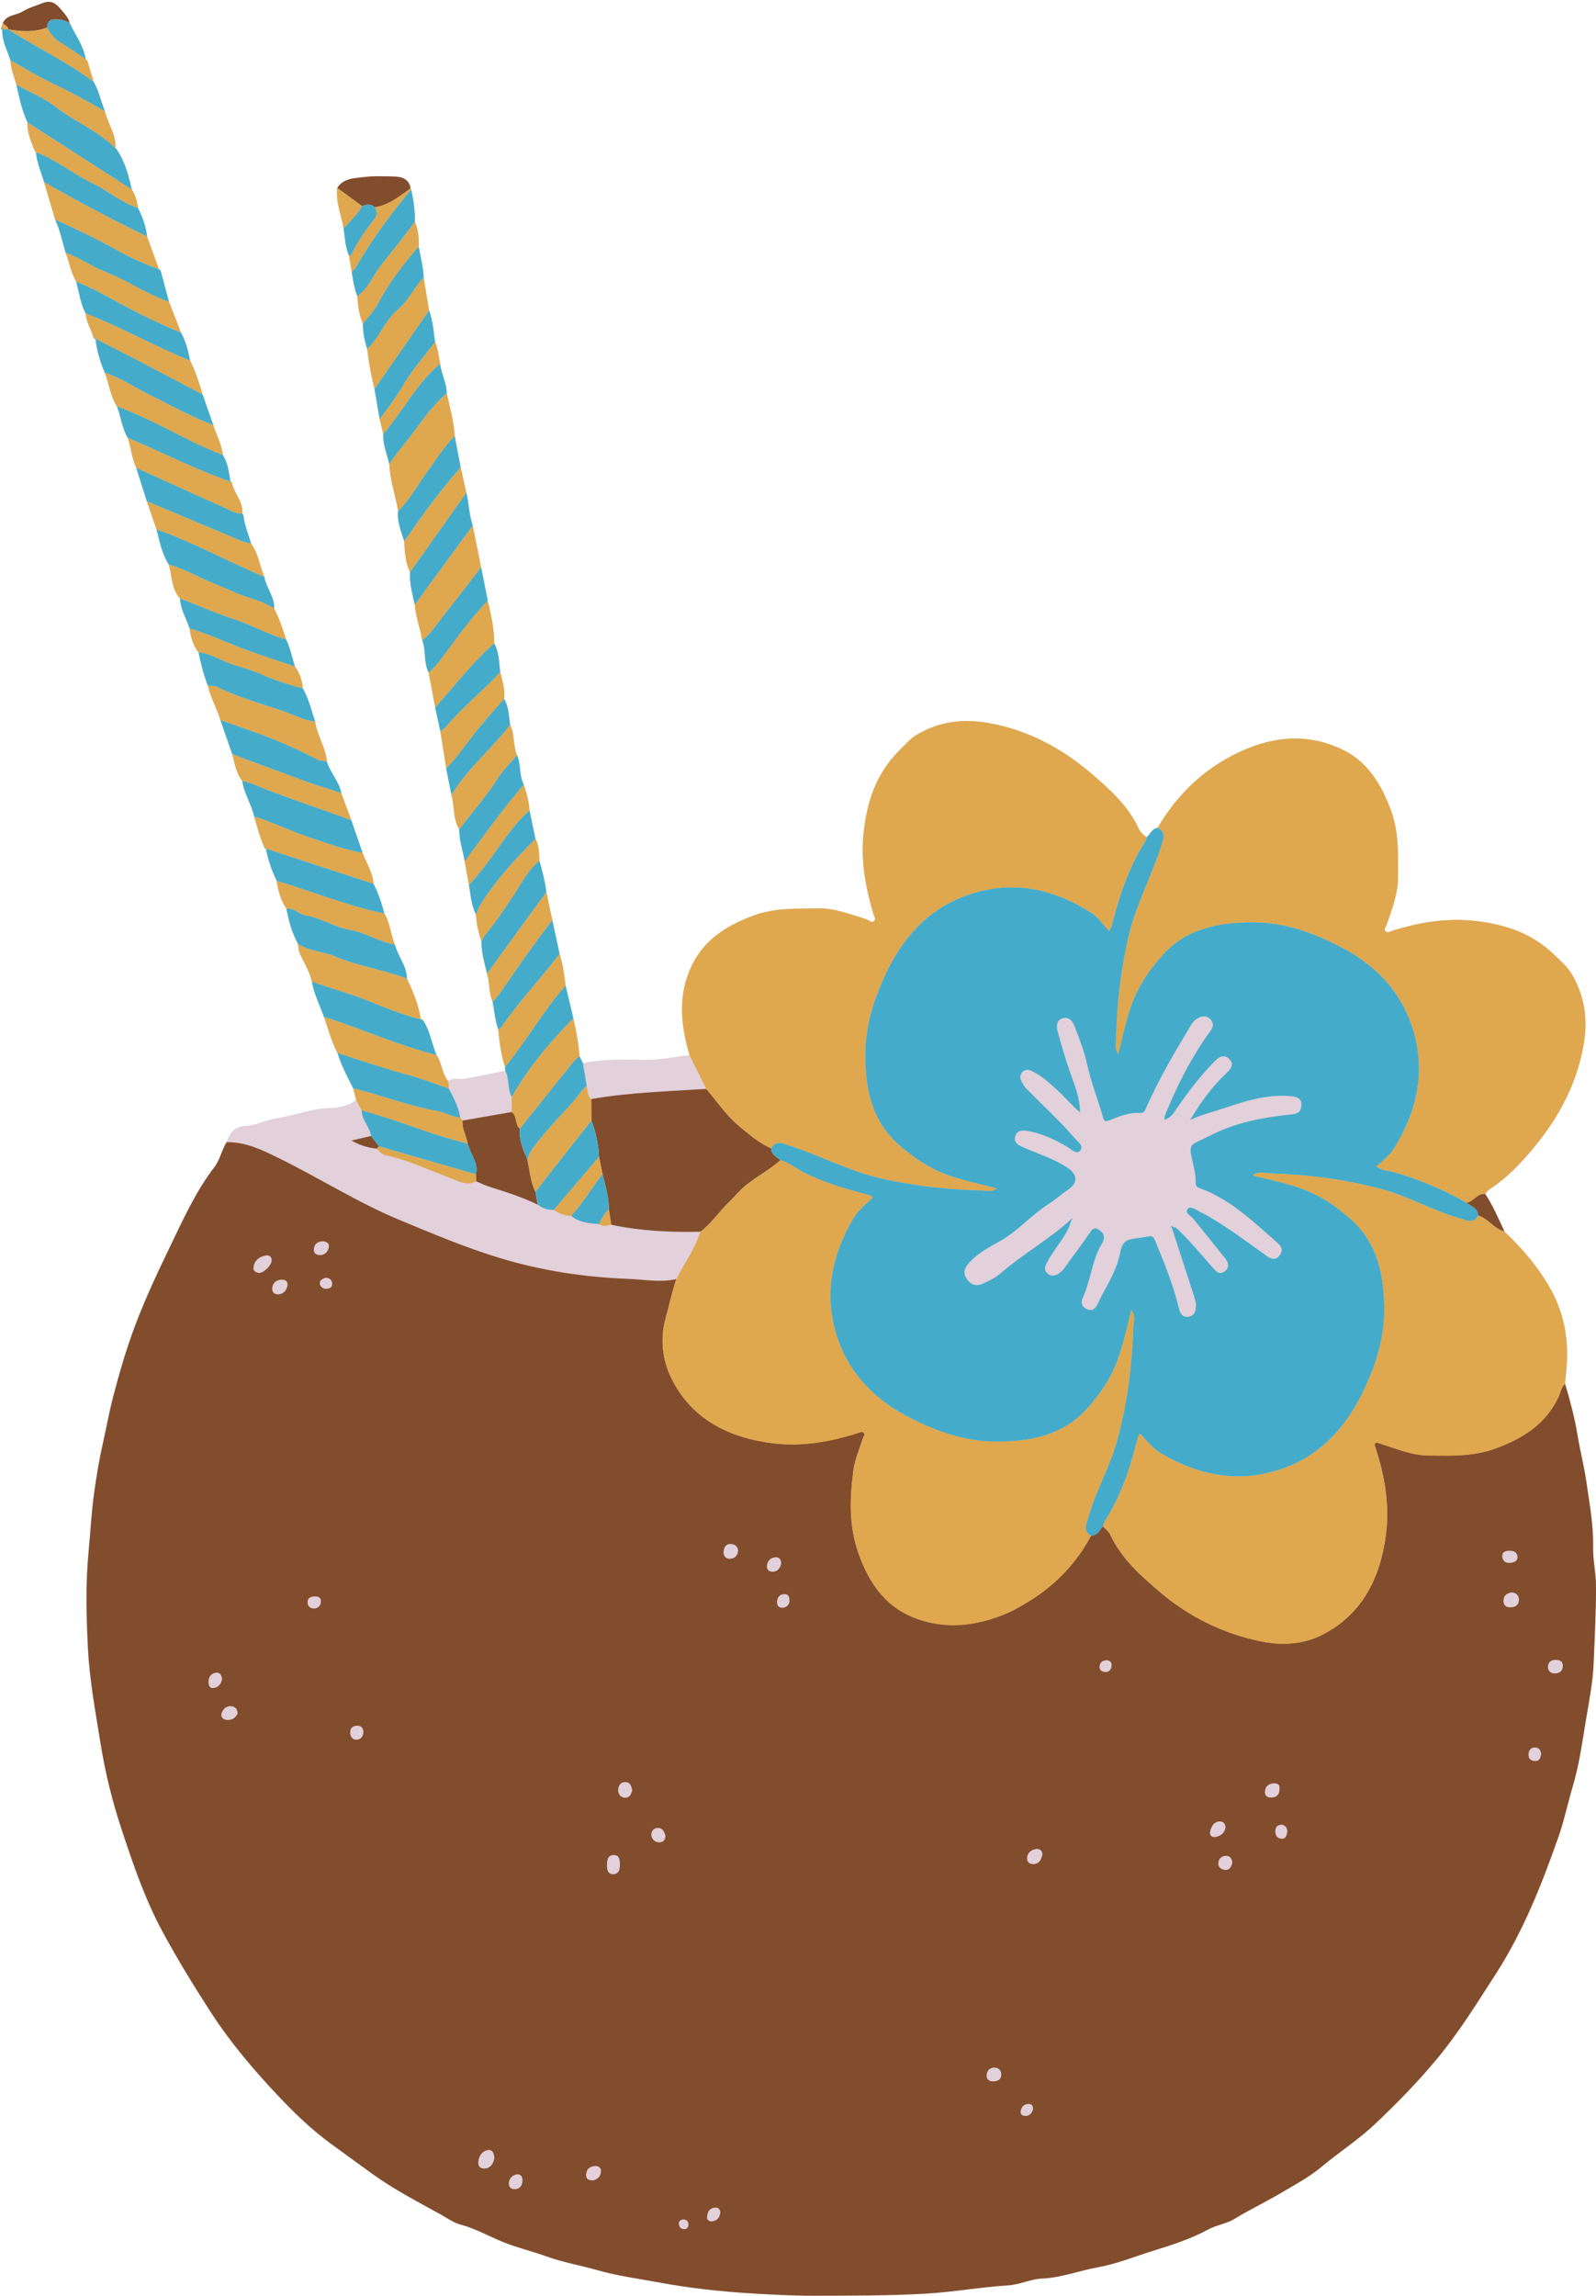 <?xml version="1.0" encoding="UTF-8"?>
<!DOCTYPE svg PUBLIC '-//W3C//DTD SVG 1.0//EN'
          'http://www.w3.org/TR/2001/REC-SVG-20010904/DTD/svg10.dtd'>
<svg height="500.4" preserveAspectRatio="xMidYMid meet" version="1.0" viewBox="-0.2 -0.4 348.0 500.4" width="348.0" xmlns="http://www.w3.org/2000/svg" xmlns:xlink="http://www.w3.org/1999/xlink" zoomAndPan="magnify"
><g id="change1_1"
  ><path d="M347.16,336.87c0.1-4.84-0.79-9.54-1.47-14.28c-0.49-3.41-1.36-6.74-1.92-10.12 c-0.63-3.84-1.62-7.55-2.72-11.25v0c0.1-1,0.21-1.99,0.3-2.99c0.58-6.15-0.34-12.04-3.34-17.48c-2.65-4.81-6.18-8.96-10.17-12.72 c-1.31-2.78-2.5-5.63-4.2-8.21c0.34-0.36,0.64-0.79,1.04-1.05c3.75-2.43,6.82-5.71,9.58-9.04c5.36-6.46,9.32-13.78,10.82-22.25 c0.99-5.56,0.32-10.75-2.59-15.6c-0.97-1.63-2.43-2.84-3.77-4.15c-5.08-4.96-11.41-6.89-18.28-7.49 c-5.83-0.51-11.47,0.51-17.01,2.21c-0.53,0.16-1.13,0.66-1.58,0.08c-0.34-0.44,0.18-0.92,0.33-1.39c1.12-3.41,2.48-6.76,2.47-10.44 c-0.02-4.93,0.22-9.79-1.62-14.64c-2.15-5.66-5.04-10.46-10.61-13.12c-8.14-3.87-16.19-2.67-23.85,1.3 c-6.97,3.61-12.4,9.02-16.38,15.82c-1.24,0.16-1.57,1.37-2.38,2.04c-0.67-0.55-1.35-1.1-1.72-1.91c-2.33-5.09-6.51-8.74-10.56-12.19 c-6.39-5.44-13.77-9.35-22.24-10.83c-5.54-0.97-10.74-0.34-15.6,2.58c-1.5,0.9-2.62,2.24-3.85,3.46c-5.2,5.19-7.22,11.69-7.82,18.8 c-0.49,5.77,0.6,11.31,2.22,16.8c0.16,0.53,0.68,1.15,0.09,1.58c-0.52,0.38-1.05-0.24-1.57-0.4c-3.43-1.05-6.77-2.44-10.46-2.39 c-4.86,0.07-9.64-0.19-14.42,1.63c-5.73,2.18-10.49,5.15-13.23,10.79c-3.12,6.44-2.43,12.98-0.51,19.55 c-3.32,0.37-6.66,1.12-9.97,1.03c-1.12-0.03-2.23-0.06-3.34-0.06c-0.02,0-0.03,0-0.05,0c-3.31-0.02-6.6,0.12-9.88,0.77 c-0.25-0.49-0.49-0.98-0.74-1.48c-0.18-2.81-0.73-5.57-1.35-8.31c0,0,0,0,0,0c-0.56-2.36-1.12-4.72-1.69-7.09 c-0.24-2.36-0.63-4.69-1.31-6.97c-0.53-2.43-1.05-4.86-1.58-7.29c-0.43-2.06-0.87-4.12-1.3-6.18c-0.31-2.31-0.85-4.56-1.51-6.79 c-0.09-1.63-0.04-3.29-0.87-4.79c-0.43-2.06-0.86-4.12-1.29-6.19c-0.12-1.94-0.64-3.79-1.25-5.62c-1.04-2.02-0.57-4.38-1.47-6.43 c-0.89-2.11-0.47-4.53-1.51-6.61c0,0,0,0,0,0c-0.27-1.92-0.3-3.9-1.3-5.65c0.24-2.03-0.41-3.93-0.87-5.85 c-0.25-2.13-0.22-4.31-1.31-6.26c0.01-3.18-0.65-6.26-1.42-9.32c-0.48-2.42-0.96-4.83-1.43-7.25c-0.61-3.04-1.22-6.08-1.83-9.12 c-0.8-2.31-0.82-4.77-1.39-7.13c0,0,0,0,0,0c-0.41-1.84-0.83-3.69-1.24-5.54c-0.43-2.27-0.87-4.55-1.3-6.82 c-0.19-3.17-1.07-6.22-1.74-9.3c0.02-2.26-1.22-4.23-1.44-6.44l0,0c-0.3-1.6-0.45-3.25-1.1-4.77c-0.34-2.3-0.48-4.64-1.31-6.85 c-0.4-2.41-0.8-4.83-1.2-7.24c-0.06-2.28-0.71-4.47-1.07-6.7c0.08-1.87-0.1-3.7-0.83-5.44c0.03-2.37-0.29-4.69-0.81-6.99 c0,0,0,0,0,0c0.01-0.11-0.04-0.18-0.13-0.24c-0.29-1.83-1.63-2.5-3.21-2.56c-2.4-0.1-4.83-0.18-7.2,0.12 c-2,0.25-4.28,0.25-5.58,2.35c1.81,1.32,3.61,2.64,5.42,3.95c-1.81-1.32-3.61-2.64-5.42-3.95c-0.39,3.07,0.88,5.88,1.38,8.8 c0.3,2.01,0.36,4.08,1.19,5.98c0.19,1.18,0.39,2.35,0.58,3.53c0.27,1.78,0.55,3.55,1.21,5.24c0.15,2.06,0.38,4.11,1.22,6.03 c0.02,1.86,0.34,3.67,0.93,5.44c0.35,2.97,0.87,5.9,1.62,8.79c0.37,2.18,0.74,4.37,1.11,6.55c0.26,1.09,0.53,2.18,0.79,3.28 c-0.14,2.31,0.86,4.39,1.32,6.57c0.15,3.49,1.33,6.79,1.93,10.2c-0.28,2.34,0.69,4.43,1.32,6.59c0.09,2.31,0.26,4.61,1.27,6.76 c-0.15,2.42,0.53,4.72,1.04,7.05c0.19,2.68,1.22,5.19,1.63,7.82c0.53-0.44,1.02-0.91,1.48-1.41c-0.46,0.5-0.95,0.97-1.48,1.41 c0.85,2.25,0.26,4.79,1.39,6.98c0.48,2.55,0.96,5.1,1.43,7.65c0,0,0,0,0,0c0.38,1.73,0.75,3.47,1.13,5.2 c0.43,2.68,0.85,5.37,1.28,8.05c0.38,1.92,0.76,3.84,1.13,5.77c0.69,2.48,0.3,5.2,1.7,7.52c-0.05,2.39,0.84,4.62,1.18,6.95 c0.31,1.71,0.62,3.41,0.94,5.12c0.38,2.2,0.5,4.45,1.53,6.5c0.07,2.04,0.59,3.99,1.19,5.93c0.01,2.38,0.68,4.64,1.22,6.92 c0,0,0,0,0,0c0.6,2.02,0.36,4.21,1.23,6.18c0.39,2,0.53,4.04,1.22,5.98c0.25,2.78,0.59,5.55,1.49,8.22c2.34-2.85,4.41-5.9,6.51-8.93 c-2.1,3.03-4.18,6.08-6.51,8.93c0.02,0.27,0.03,0.55,0.04,0.82c-2.91,0.57-5.83,1.12-8.73,1.72c-1.22,0.25-2.59-0.47-3.68,0.56 c-1.42-1.65-1.36-3.98-2.58-5.72c-1.02-2.43-1.35-5.12-2.81-7.38c-0.08-0.33-0.29-0.45-0.61-0.42c-0.47-3.13-1.65-6.02-3.02-8.84 c-0.02-2.77-1.97-4.86-2.63-7.4c-1.96-0.33-3.77-1.15-5.59-1.89c1.83,0.75,3.63,1.56,5.59,1.89c-0.93-2.21-1.02-4.71-2.31-6.79 c-0.54-2.24-1.3-4.4-2.34-6.46c-0.17-2.48-1.54-4.53-2.4-6.76c-0.82-2.37-1.63-4.74-2.45-7.11c0,0,0,0,0,0 c-0.72-1.95-1.44-3.89-2.16-5.84c-0.47-2.58-2.43-4.48-3.17-6.93c-0.24-3.09-2.15-5.68-2.56-8.72c-0.81-2.45-1.41-4.97-2.68-7.24 c-1.59-0.4-3.15-0.85-4.7-1.37c1.54,0.52,3.11,0.98,4.7,1.37c-0.13-1.74-0.68-3.34-1.71-4.76c-0.66-1.97-1-4.04-1.95-5.91 c-0.71-2.31-1.47-4.6-2.61-6.74c0.15-2.55-1.73-4.48-2.12-6.86c-2.5-1.05-4.95-2.19-7.41-3.35c2.45,1.16,4.91,2.3,7.41,3.35 c-1.03-2.41-1.29-5.13-2.9-7.31c-0.6-2.05-1.46-4.03-1.67-6.18c-0.08-0.12-0.17-0.24-0.25-0.36c0.24-2.53-1.72-4.31-2.25-6.58 c-0.02-0.21-0.07-0.38-0.33-0.36c-0.33-1.99-0.54-4.01-1.65-5.78c-0.28-2.3-1.36-4.35-2.09-6.51c-0.77-2.22-1.55-4.44-2.32-6.66 c-5.07-2.68-10.14-5.37-15.23-8.02c5.08,2.66,10.15,5.35,15.23,8.02c-0.75-2.53-1.53-5.05-2.73-7.42c-0.42-2.12-0.92-4.21-1.99-6.11 c-0.87-2.24-1.75-4.47-2.62-6.71c-0.6-2.23-1.2-4.46-1.8-6.69c-0.04-0.22-0.11-0.41-0.38-0.38c-0.87-2.39-1.74-4.79-2.61-7.18 c-0.25-2.19-0.98-4.22-1.96-6.18c-0.2-1.44-0.53-2.83-1.37-4.06c-7.58-4.88-15.17-9.75-22.75-14.63c-0.12,2.19,0.77,4.11,1.52,6.08 c0.11,0.16,0.23,0.31,0.34,0.47c0.18,2.25,1.13,4.3,1.74,6.43c0.81,2.73,1.62,5.46,2.42,8.19c1.08,2.31,1.55,4.81,2.29,7.22 c1.67,0.58,3.21,1.43,4.75,2.27c-1.54-0.84-3.08-1.7-4.75-2.27c0.78,2.08,1.15,4.3,2.28,6.26c0.67,2.32,0.94,4.75,2.06,6.93 c0.12,1.86,1.19,3.41,1.67,5.15c0.06,0.26,0.19,0.45,0.49,0.45c0.31,2.55,0.99,4.99,2.02,7.35c0.97,2.41,1.2,5.08,2.64,7.32 c0.93,2.23,1.08,4.73,2.36,6.84c0.79,2.15,0.88,4.5,1.88,6.6c0.76,2.42,1.53,4.83,2.29,7.25c0.71,2.05,1.42,4.1,2.13,6.15 c0.66,2.62,1.16,5.3,2.65,7.63c0.77,2.49,0.55,5.31,2.46,7.43c0.12,2.36,1.36,4.37,2.11,6.53c0.23,1.89,0.74,3.68,1.94,5.21 c0.5,2.47,1.12,4.91,2.04,7.26c0.56,2.63,1.98,4.94,2.73,7.51c0.85,2.45,1.7,4.91,2.55,7.36c0.61,2,0.78,4.17,2.21,5.86 c0.38,2.76,1.99,5.1,2.6,7.79c1.96,0.58,3.85,1.33,5.73,2.1c-1.88-0.77-3.77-1.52-5.73-2.1c0.65,2.26,1.23,4.53,2.2,6.68 c0.04,0.2,0.12,0.36,0.36,0.34c0.46,2.43,1.26,4.74,2.33,6.95c0.26,2.2,0.94,4.25,2.11,6.13c0.55,2.63,1.2,5.22,2.52,7.59 c0.14,0.76,0.14,1.59,0.46,2.27c0.94,1.97,2.11,3.83,2.59,5.99c0.45,2.71,1.73,5.14,2.62,7.7c0.96,2.64,1.64,5.39,2.98,7.89 c0.8,2.71,2.16,5.18,3.41,7.69c0.22,0.85,0.44,1.7,0.66,2.55c0.4,0.76,0.8,1.52,1.2,2.28c3.66,0.96,7.24,2.2,10.81,3.44 c-3.57-1.24-7.14-2.49-10.81-3.44c-0.4-0.76-0.8-1.52-1.2-2.28c-1.78,1.44-4,1.71-6.1,1.79c-4.04,0.17-7.76,1.75-11.7,2.31 c-2.07,0.29-4.06,1.5-6.11,1.55c-2.66,0.07-3.59,1.58-4.37,3.6c-1.06,1.71-1.45,3.86-2.62,5.37c-4.21,5.47-6.96,11.7-9.92,17.83 c-2.81,5.81-5.54,11.66-7.76,17.74c-1.78,4.87-3.2,9.82-4.5,14.82c-0.82,3.18-1.39,6.44-2.12,9.64c-0.83,3.64-1.44,7.32-1.95,10.99 c-0.59,4.24-0.79,8.55-1.21,12.81c-0.69,7.1-0.51,14.13-0.14,21.18c0.36,6.95,1.65,13.79,2.75,20.66 c1.01,6.33,2.54,12.51,4.52,18.52c2.53,7.68,5.13,15.37,9.03,22.56c3.26,6.01,6.81,11.81,10.52,17.54 c4.28,6.59,9.33,12.55,14.71,18.23c3.54,3.74,7.27,7.33,11.41,10.36c3.03,2.22,6.09,4.45,9.14,6.64c4.76,3.42,9.91,6.06,14.99,8.89 c1.37,0.76,2.65,1.7,4.21,2.12c3.28,0.87,6.24,2.6,9.37,3.85c3.05,1.22,6.23,1.97,9.29,3.07c3.6,1.3,7.47,1.96,11.14,3.01 c4.5,1.28,9.09,1.88,13.61,2.71c6.58,1.22,13.28,1.95,20.01,2.35c4.51,0.27,9.03,0.52,13.53,0.51c8.16-0.02,16.33,0.02,24.5-0.46 c6.01-0.35,11.92-1.43,17.92-1.8c2.53-0.16,4.9-1.38,7.34-1.48c4.21-0.18,8.07-1.72,12.13-2.44c4.16-0.75,8.09-2.37,12.12-3.61 c4.12-1.27,8.22-2.59,12.01-4.65c1.84-1,3.93-1.21,5.74-2.31c3.26-1.99,6.72-3.64,10.02-5.58c3.06-1.8,6.25-3.49,8.94-5.75 c3.83-3.21,8.05-5.9,11.7-9.36c4.74-4.49,9.3-9.14,13.47-14.16c4.78-5.75,8.68-12.1,12.74-18.37c6.07-9.39,10.11-19.65,13.78-30.08 c1.25-3.56,2.01-7.31,3.09-10.92c1.43-4.77,2.09-9.68,2.89-14.52c0.69-4.14,1.53-8.31,1.69-12.57c0.21-5.64,0.55-11.27,0.49-16.93 C347.75,342.24,347.1,339.57,347.16,336.87z M149.92,484.36c0-0.01-0.01-0.02-0.01-0.04c-0.04-0.31-0.14-0.56-0.32-0.72 c-0.04-0.04-0.09-0.05-0.14-0.08c-0.06-0.04-0.12-0.09-0.19-0.11c-0.13-0.04-0.28-0.06-0.44-0.06 C149.48,483.34,149.85,483.7,149.92,484.36C149.92,484.36,149.92,484.36,149.92,484.36z M152.52,268.07 c-1.63,0.04-3.26,0.05-4.89,0.02c-1.63-0.03-3.25-0.1-4.87-0.21C146,268.1,149.26,268.15,152.52,268.07L152.52,268.07z M116.56,259.36c0.16,0.93,0.32,1.86,0.48,2.78C116.88,261.22,116.72,260.29,116.56,259.36c-0.54-1.1-0.86-2.26-1.1-3.44 C115.71,257.1,116.03,258.26,116.56,259.36z M104.45,257.41c-0.26-0.11-0.52-0.23-0.79-0.34h0c1.05,0.43,2.08,0.94,3.16,1.27 C106.01,258.1,105.23,257.75,104.45,257.41z M114.82,252.37c0.08-0.44,0.22-0.85,0.39-1.24 C115.04,251.52,114.9,251.93,114.82,252.37c-0.34-0.81-0.7-1.62-1-2.45C114.12,250.75,114.48,251.56,114.82,252.37z M111.37,241.97 L111.37,241.97c0.16,0.11,0.29,0.24,0.39,0.37C111.66,242.2,111.53,242.08,111.37,241.97z M100.17,243.19 C100.17,243.19,100.17,243.19,100.17,243.19c0.16,0.21,0.32,0.43,0.48,0.64c0,0,0,0,0,0C100.48,243.62,100.33,243.41,100.17,243.19 c-1.31-0.11-2.49-0.69-3.7-1.1C97.68,242.5,98.86,243.08,100.17,243.19z M81.99,249.96c-0.97-0.09-1.91-0.27-2.83-0.57 C80.09,249.69,81.02,249.88,81.99,249.96c0.12,0.15,0.24,0.28,0.37,0.42C82.23,250.24,82.11,250.11,81.99,249.96z M82.42,249.45 c-0.56-0.75-1.13-1.5-1.69-2.25c0,0,0-0.01,0-0.01c0,0,0,0.01,0,0.01C81.3,247.94,81.86,248.69,82.42,249.45z M80.36,245.98 C80.36,245.98,80.36,245.98,80.36,245.98c0.03,0.08,0.07,0.16,0.1,0.24c0,0,0,0,0,0C80.42,246.14,80.39,246.06,80.36,245.98z M258.37,244.3C258.38,244.3,258.38,244.3,258.37,244.3L258.37,244.3c-0.03,0.05-0.06,0.1-0.09,0.16 C258.31,244.4,258.34,244.35,258.37,244.3z M237.71,334.3c-1.63,3.04-3.6,5.76-5.9,8.17C234.11,340.06,236.08,337.35,237.71,334.3 c0.69,0,1.15-0.3,1.53-0.7C238.86,334,238.4,334.3,237.71,334.3z M320.27,265.7c0.51,0.02,1-0.11,1.43-0.58 C321.26,265.59,320.78,265.73,320.27,265.7z M25.38,32.39c1.75,2.58,2.45,5.54,3.17,8.51c-7.58-4.88-15.17-9.75-22.75-14.63 c-1.23-2.6-1.8-5.4-2.42-8.18c-0.49-1.78-1.24-3.49-1.32-5.37C1.37,10.51,0.16,8.44,0.3,6.02c-0.44-0.01-0.29-0.26-0.19-0.49 C0.21,5.24,0.3,4.96,0.4,4.67C1.19,2.8,3.26,3,4.67,2.14c1.38-0.84,2.99-1.31,4.52-1.9c1.67-0.64,2.83,0.06,3.88,1.38 c0.75,0.95,1.66,1.76,1.92,3.01c1.24,2.59,3.03,4.93,3.51,7.86c-0.01-0.01-0.02-0.01-0.02-0.02c0.12,0.11,0.24,0.23,0.37,0.34 c0.47,1.55,0.93,3.1,1.4,4.64c1.16,2.01,1.59,4.3,2.46,6.42c0.63,2.72,2.52,5.09,2.28,8.06C25.27,31.95,25.34,32.15,25.38,32.39z" fill="#E2D0DA"
  /></g
  ><g id="change2_1"
  ><path d="M341.06,301.21c1.1,3.7,2.09,7.41,2.72,11.25c0.55,3.38,1.43,6.71,1.92,10.12 c0.68,4.74,1.57,9.44,1.47,14.28c-0.06,2.7,0.59,5.37,0.62,8.11c0.06,5.66-0.27,11.29-0.49,16.93c-0.16,4.26-1,8.43-1.69,12.57 c-0.81,4.85-1.46,9.75-2.89,14.52c-1.08,3.62-1.84,7.37-3.09,10.92c-3.67,10.44-7.7,20.69-13.78,30.08 c-4.05,6.27-7.96,12.62-12.74,18.37c-4.17,5.02-8.72,9.66-13.47,14.16c-3.65,3.46-7.87,6.15-11.7,9.36 c-2.7,2.26-5.89,3.95-8.94,5.75c-3.29,1.94-6.76,3.59-10.02,5.58c-1.81,1.11-3.9,1.31-5.74,2.31c-3.79,2.06-7.89,3.38-12.01,4.65 c-4.03,1.24-7.96,2.87-12.12,3.61c-4.06,0.73-7.92,2.26-12.13,2.44c-2.44,0.1-4.81,1.33-7.34,1.48c-5.99,0.37-11.9,1.45-17.92,1.8 c-8.17,0.48-16.34,0.43-24.5,0.46c-4.5,0.01-9.02-0.24-13.53-0.51c-6.73-0.4-13.43-1.14-20.01-2.35c-4.52-0.84-9.11-1.43-13.61-2.71 c-3.67-1.05-7.54-1.71-11.14-3.01c-3.06-1.1-6.24-1.85-9.29-3.07c-3.13-1.25-6.09-2.97-9.37-3.85c-1.56-0.41-2.84-1.35-4.21-2.12 c-5.07-2.82-10.23-5.46-14.99-8.89c-3.05-2.19-6.11-4.42-9.14-6.64c-4.15-3.03-7.88-6.62-11.41-10.36 c-5.38-5.69-10.43-11.64-14.71-18.23c-3.71-5.73-7.27-11.53-10.52-17.54c-3.89-7.18-6.5-14.88-9.03-22.56 c-1.98-6-3.51-12.19-4.52-18.52c-1.1-6.87-2.39-13.71-2.75-20.66c-0.36-7.05-0.54-14.08,0.14-21.18c0.41-4.25,0.61-8.57,1.21-12.81 c0.51-3.68,1.12-7.35,1.95-10.99c0.73-3.2,1.29-6.45,2.12-9.64c1.29-5,2.72-9.95,4.5-14.82c2.22-6.08,4.95-11.93,7.76-17.74 c2.96-6.12,5.72-12.36,9.92-17.83c1.17-1.52,1.55-3.66,2.62-5.37c4.09-0.12,7.67,1.65,11.17,3.36c8.94,4.37,17.35,9.76,26.59,13.6 c7.22,3,14.43,6.04,21.9,8.3c9.02,2.73,18.34,4.15,27.75,4.51c3.53,0.13,7.1,0.85,10.65,0.06c-0.94,2.79-1.53,5.67-2.32,8.49 c-1.28,4.6-0.66,9.24,1.28,13.15c4.45,8.96,12.65,12.96,22.23,14.12c6.28,0.76,12.46-0.33,18.48-2.26c0.41-0.13,0.84-0.41,1.2-0.03 c0.38,0.4-0.06,0.79-0.18,1.17c-0.71,2.33-1.76,4.62-2.07,7.01c-0.79,6.05-1.02,12.02,1.09,18.04c2.43,6.91,6.27,12.21,13.39,14.53 c6.03,1.97,12,1.31,17.87-0.95c2.02-0.78,3.88-1.82,5.72-2.94c5.89-3.58,10.51-8.37,13.77-14.45c1.38,0,1.83-1.2,2.57-2.02 c0.53,0.58,1.25,1.08,1.56,1.76c2.42,5.2,6.64,8.97,10.81,12.51c6.38,5.43,13.8,9.13,22.2,10.83c4.58,0.92,9.1,0.58,12.95-1.31 c8.98-4.42,13.02-12.6,14.2-22.17c0.78-6.27-0.28-12.46-2.22-18.48c-0.15-0.47-0.52-1.02,0.01-1.35c0.25-0.15,0.79,0.15,1.19,0.27 c3.41,1.08,6.74,2.49,10.41,2.52c4.92,0.04,9.75,0.21,14.59-1.58c5.97-2.21,10.86-5.31,13.64-11.22 C340.09,303.11,340.2,301.97,341.06,301.21z M56.34,277.04c1.07-0.02,2.76-1.81,2.7-2.78c-0.05-0.86-0.62-1.16-1.32-1.02 c-1.37,0.26-2.4,1.02-2.63,2.48C54.93,276.65,55.58,276.96,56.34,277.04z M107.59,470.03c0-1.02-0.41-1.9-1.24-1.83 c-1.32,0.1-2.06,1.15-2.25,2.44c-0.13,0.88,0.26,1.61,1.24,1.61C106.84,472.24,107.34,471.15,107.59,470.03z M134.96,405.85 c-0.01-0.98-0.17-2-1.41-1.94c-1.32,0.07-1.37,1.19-1.4,2.23c-0.03,1.05,0.26,2.01,1.41,1.96 C134.84,408.04,134.98,406.92,134.96,405.85z M267.01,397.9c-0.02-0.98-0.62-1.37-1.39-1.3c-1.26,0.13-1.72,1.18-1.96,2.21 c-0.17,0.73,0.33,1.31,1.1,1.18C265.93,399.8,266.83,399.16,267.01,397.9z M137.66,389.76c-0.2-0.86-0.44-1.74-1.51-1.75 c-1.04-0.01-1.51,0.76-1.56,1.67c-0.05,0.97,0.54,1.7,1.47,1.75C137.06,391.49,137.46,390.65,137.66,389.76z M216.68,450.22 c-1.01,0.03-1.63,0.61-1.75,1.56c-0.11,0.95,0.48,1.52,1.43,1.47c0.89-0.04,1.74-0.28,1.76-1.46 C218.13,450.81,217.6,450.35,216.68,450.22z M227.09,403.74c-0.04-0.84-0.63-1.26-1.41-1.13c-1.04,0.17-1.87,0.8-1.94,1.95 c-0.06,0.99,0.69,1.41,1.54,1.33C226.45,405.77,226.89,404.86,227.09,403.74z M62.5,279.73c0.06-0.85-0.46-1.21-1.17-1.22 c-1.25-0.02-2.08,0.64-2.18,1.9c-0.07,0.86,0.6,1.37,1.38,1.3C61.66,281.62,62.29,280.84,62.5,279.73z M129.06,474.85 c1.03-0.22,1.73-0.87,1.78-2.03c0.03-0.8-0.57-1.16-1.29-1.12c-1.15,0.06-1.88,0.65-1.95,1.88 C127.54,474.56,128.18,474.79,129.06,474.85z M51.6,373.08c0.02-0.84-0.41-1.44-1.16-1.58c-1.14-0.21-1.96,0.47-2.31,1.46 c-0.28,0.78,0.26,1.43,1.07,1.5C50.26,374.56,51.14,374.13,51.6,373.08z M329.46,346.67c-1.01,0.14-1.77,0.57-1.83,1.72 c-0.05,0.96,0.47,1.52,1.39,1.54c1.02,0.03,1.91-0.4,1.97-1.53C331.04,347.47,330.53,346.76,329.46,346.67z M112.51,473.49 c-1.01,0.25-1.75,0.84-1.76,2.03c0,0.9,0.63,1.29,1.43,1.22c1-0.09,1.5-0.81,1.54-1.76C113.75,474.22,113.59,473.51,112.51,473.49z M48.22,365.49c-0.11-0.82-0.51-1.46-1.38-1.31c-1.03,0.18-1.61,0.95-1.58,2.01c0.02,0.65,0.2,1.43,1.06,1.33 C47.46,367.4,48.06,366.6,48.22,365.49z M278.8,389.3c0.06-0.72-0.49-1.08-1.34-1.01c-1.17,0.1-1.87,0.78-1.85,1.96 c0.01,0.93,0.77,1.18,1.53,1.13C278.22,391.31,278.84,390.7,278.8,389.3z M160.75,337.64c-0.1-1.13-0.87-1.56-1.78-1.52 c-1.05,0.05-1.39,0.96-1.4,1.85c-0.01,0.8,0.52,1.39,1.36,1.37C160,339.33,160.6,338.68,160.75,337.64z M170.14,340.3 c-0.03-0.71-0.35-1.28-1.13-1.28c-1.17,0.01-1.87,0.74-1.99,1.85c-0.09,0.84,0.51,1.36,1.34,1.3 C169.44,342.1,169.95,341.33,170.14,340.3z M268.51,405.59c-0.09-0.97-0.58-1.56-1.5-1.5c-0.86,0.06-1.48,0.63-1.56,1.51 c-0.09,0.97,0.6,1.46,1.44,1.55C267.98,407.27,268.27,406.4,268.51,405.59z M339,361.38c-1.01-0.01-1.65,0.51-1.68,1.5 c-0.03,0.92,0.62,1.46,1.49,1.45c1.01-0.01,1.77-0.51,1.76-1.67C340.57,361.63,339.87,361.39,339,361.38z M144.91,399.79 c-0.24-1-0.66-1.86-1.8-1.77c-0.92,0.07-1.38,0.82-1.27,1.66c0.12,0.92,0.85,1.48,1.78,1.47 C144.44,401.15,144.84,400.56,144.91,399.79z M79.05,377.08c-0.09-0.67-0.31-1.4-1.38-1.36c-0.92,0.03-1.53,0.51-1.52,1.45 c0.01,0.85,0.43,1.62,1.37,1.61C78.38,378.76,78.98,378.21,79.05,377.08z M70.2,270.14c-1.06,0.04-1.8,0.49-1.96,1.57 c-0.15,1.01,0.51,1.48,1.38,1.45c1.04-0.03,1.71-0.76,1.88-1.73C71.65,270.56,70.99,270.2,70.2,270.14z M171.95,348.52 c0-0.93-0.26-1.53-1.21-1.47c-0.92,0.06-1.41,0.66-1.5,1.5c-0.08,0.76,0.2,1.48,1.11,1.47 C171.35,350.01,171.87,349.38,171.95,348.52z M330.7,339.04c-0.12-1.32-0.94-1.45-1.87-1.44c-0.81,0.01-1.51,0.3-1.48,1.18 c0.03,1,0.7,1.55,1.73,1.46C329.89,340.16,330.63,339.91,330.7,339.04z M156.88,481.8c-0.1-0.76-0.55-1.15-1.3-1.04 c-1.1,0.16-1.53,0.99-1.61,1.95c-0.07,0.81,0.52,1.16,1.25,1.03C156.24,483.55,156.76,482.84,156.88,481.8z M335.85,381.89 c-0.09-0.85-0.5-1.4-1.33-1.42c-0.96-0.03-1.4,0.63-1.44,1.49c-0.05,0.94,0.49,1.45,1.43,1.47 C335.58,383.45,335.69,382.63,335.85,381.89z M279.29,397.28c-0.88,0.04-1.37,0.48-1.41,1.33c-0.03,0.87,0.29,1.6,1.23,1.74 c0.93,0.14,1.25-0.58,1.35-1.33C280.59,398.14,280.2,397.5,279.29,397.28z M68.33,350.19c0.95-0.06,1.42-0.73,1.45-1.53 c0.04-0.87-0.62-1.17-1.46-1.11c-0.89,0.07-1.53,0.38-1.44,1.41C66.95,349.82,67.5,350.17,68.33,350.19z M70.87,278.08 c-0.68,0.2-1.44,0.51-1.34,1.33c0.08,0.58,0.64,1.11,1.39,1.09c0.7-0.01,1.31-0.27,1.31-1.06 C72.24,278.63,71.73,278.17,70.87,278.08z M225.05,459.34c0.06-0.79-0.34-1.2-1-1.18c-1,0.02-1.57,0.65-1.7,1.62 c-0.08,0.61,0.35,0.96,0.9,0.99C224.27,460.83,224.81,460.21,225.05,459.34z M240.89,364.03c0.89-0.05,1.22-0.68,1.29-1.41 c0.07-0.77-0.47-1.18-1.19-1.15c-0.91,0.04-1.46,0.65-1.44,1.5C239.56,363.67,240.17,364.02,240.89,364.03z M149.92,484.36 c-0.07-0.66-0.44-1.02-1.1-1.01c-0.66,0.02-1.09,0.34-0.99,1.05c0.08,0.63,0.46,1.03,1.12,1.05 C149.65,485.47,149.92,485.01,149.92,484.36z M78.76,44.53c0.97-0.46,1.9-0.46,2.77,0.23c3.1-0.41,5.37-2.41,7.8-4.1 c-0.29-1.83-1.63-2.5-3.21-2.56c-2.4-0.1-4.83-0.18-7.2,0.12c-2,0.25-4.28,0.25-5.58,2.35C75.15,41.9,76.95,43.22,78.76,44.53z M12.79,3.87c0.8,0.04,1.51,0.37,2.19,0.76c-0.25-1.25-1.16-2.06-1.92-3.01C12.02,0.3,10.86-0.4,9.19,0.24 C7.67,0.83,6.05,1.3,4.67,2.14C3.26,3,1.19,2.8,0.4,4.67c0.46,0.4,1.11,0.63,1.2,1.35c0,0-0.02-0.01-0.02-0.01 C4.45,6.47,7.3,6.7,10.08,5.59C10.1,3.62,11.49,3.8,12.79,3.87z M323.64,259.81c-1.76-0.18-2.53,1.76-4.13,1.92 c1.02,0.79,2.53,1.13,2.61,2.8c2.21,0.67,3.44,2.93,5.73,3.48C326.54,265.24,325.35,262.39,323.64,259.81z M167.95,249.89 c-2.69-1.21-4.91-3.11-7.13-4.98c-2.73-2.3-4.71-5.29-7.02-7.98c-8.37,0.54-16.77,0.78-25.06,2.21c0,1.57,0.01,3.14,0.01,4.7 c0.98,2.53,1.56,5.14,1.66,7.85c0.26,1.27,0.52,2.55,0.78,3.82c0.59,2.53,1.41,5.03,1.37,7.67c0.18,1.12,0.35,2.25,0.53,3.37 c6.41,1.34,12.91,1.67,19.44,1.51c2.5-1.87,4.16-4.55,6.43-6.66c0.8-0.74,1.51-1.62,2.32-2.42c2.63-2.57,6.02-4.07,8.7-6.54 C169.13,251.73,167.96,251.27,167.95,249.89z M111.37,241.97c-3.58,0.62-7.15,1.24-10.73,1.87c-0.17,1.82,0.91,3.35,1.15,5.07 c0.54,2.23,2.43,4.09,1.77,6.64c0.03,0.51,0.06,1.03,0.09,1.54c1.05,0.43,2.08,0.94,3.16,1.27c3.48,1.08,6.94,2.19,10.22,3.8 c-0.16-0.93-0.32-1.86-0.48-2.78c-1.07-2.21-1.28-4.63-1.74-6.99c-0.92-2.17-1.91-4.31-1.64-6.77 C112,244.68,112.64,242.85,111.37,241.97z M80.73,247.19c-1.42,0.33-2.85,0.66-4.31,1c1.82,1.01,3.63,1.6,5.57,1.77 c0.14-0.17,0.29-0.34,0.43-0.51C81.86,248.69,81.3,247.94,80.73,247.19z" fill="#824D2C"
  /></g
  ><g id="change3_1"
  ><path d="M319.51,261.74c-4.87-2.82-10.01-4.97-15.41-6.56c-1.35-0.4-2.85-0.34-4.22-1.3 c1.38-1.34,2.92-2.44,3.89-4.01c5.09-8.19,6.99-16.97,3.98-26.31c-2.59-8.04-8.13-13.68-15.58-17.54 c-5.98-3.1-12.21-5.37-19.03-5.39c-7.51-0.02-14.7,1.31-19.95,7.25c-1.98,2.24-3.82,4.69-5.26,7.49c-2.27,4.42-3.02,9.19-4.33,13.95 c-0.83-1.08-0.47-2.15-0.45-3.21c0.18-7.62,0.99-15.14,2.77-22.59c1.61-6.76,4.9-12.86,7.03-19.41c0.48-1.49,1.33-3.06-0.76-4.07 c3.98-6.8,9.41-12.21,16.38-15.82c7.66-3.97,15.71-5.17,23.85-1.3c5.58,2.66,8.47,7.46,10.61,13.12c1.84,4.85,1.6,9.7,1.62,14.64 c0.01,3.67-1.34,7.03-2.47,10.44c-0.15,0.46-0.68,0.95-0.33,1.39c0.45,0.58,1.05,0.08,1.58-0.08c5.55-1.7,11.18-2.71,17.01-2.21 c6.87,0.6,13.21,2.54,18.28,7.49c1.34,1.3,2.79,2.52,3.77,4.15c2.91,4.85,3.58,10.04,2.59,15.6c-1.5,8.47-5.47,15.79-10.83,22.25 c-2.76,3.33-5.83,6.62-9.58,9.04c-0.4,0.26-0.7,0.7-1.04,1.05C321.88,259.64,321.11,261.58,319.51,261.74z M241.84,334.05 c2.42,5.2,6.64,8.97,10.81,12.51c6.38,5.43,13.8,9.13,22.2,10.83c4.58,0.92,9.1,0.58,12.95-1.31c8.98-4.42,13.02-12.6,14.2-22.17 c0.78-6.27-0.28-12.46-2.22-18.48c-0.15-0.47-0.52-1.02,0.01-1.35c0.25-0.15,0.79,0.15,1.19,0.27c3.41,1.08,6.74,2.49,10.41,2.52 c4.92,0.04,9.75,0.21,14.59-1.58c5.97-2.21,10.86-5.31,13.64-11.22c0.45-0.96,0.57-2.1,1.42-2.86c0.1-1,0.21-1.99,0.3-2.99 c0.58-6.15-0.34-12.04-3.34-17.48c-2.65-4.81-6.18-8.96-10.17-12.72c-2.28-0.55-3.52-2.82-5.73-3.48c-1.06,1.89-2.54,1.01-3.97,0.61 c-5.81-1.64-11.05-4.73-16.92-6.33c-8.04-2.19-16.17-3.23-24.44-3.47c-1.23-0.04-2.57-0.63-3.88,0.45c4.85,1.22,9.67,2.1,14.12,4.38 c2.73,1.4,5.12,3.21,7.31,5.17c5.92,5.27,7.29,12.44,7.27,19.96c-0.02,6.52-2.08,12.54-4.96,18.29 c-3.91,7.82-9.68,13.74-18.16,16.41c-8.95,2.82-17.42,1.09-25.4-3.56c-1.87-1.09-3.2-2.79-4.76-4.42c-0.22,0.42-0.4,0.65-0.46,0.9 c-1.58,6.37-3.58,12.57-7.15,18.15c-0.23,0.35-0.3,0.8-0.45,1.2C240.81,332.87,241.52,333.36,241.84,334.05z M248.09,180.19 c-2.33-5.08-6.51-8.74-10.56-12.19c-6.39-5.44-13.77-9.35-22.24-10.83c-5.54-0.97-10.74-0.34-15.6,2.58 c-1.5,0.9-2.62,2.24-3.85,3.46c-5.2,5.19-7.22,11.69-7.82,18.8c-0.49,5.77,0.6,11.31,2.22,16.8c0.16,0.53,0.68,1.15,0.09,1.58 c-0.52,0.38-1.05-0.24-1.57-0.41c-3.43-1.05-6.77-2.44-10.46-2.39c-4.86,0.07-9.64-0.19-14.42,1.63 c-5.73,2.18-10.49,5.15-13.23,10.79c-3.12,6.44-2.43,12.98-0.51,19.55c1.22,2.46,2.44,4.91,3.65,7.37c2.31,2.69,4.29,5.69,7.02,7.98 c2.22,1.87,4.44,3.76,7.13,4.98c1.16-1.98,2.7-0.98,4.17-0.52c6.56,2.09,12.65,5.4,19.43,6.99c7.39,1.73,14.84,2.53,22.39,2.72 c1.06,0.03,2.12,0.39,3.22-0.44c-4.75-1.33-9.53-2.06-13.94-4.34c-2.8-1.44-5.26-3.28-7.5-5.26c-5.94-5.25-7.34-12.44-7.24-19.96 c0.07-5.42,1.51-10.55,3.69-15.57c3.87-8.91,9.66-15.84,19.04-18.97c9.47-3.16,18.43-1.24,26.67,4.1c1.44,0.93,2.45,2.52,3.74,3.89 c0.31-0.53,0.46-0.7,0.51-0.89c1.66-6.49,3.69-12.84,7.33-18.55c0.19-0.29,0.24-0.67,0.35-1.01 C249.14,181.55,248.46,181,248.09,180.19z M72.93,208.09c-2.7-1.15-5.74-1.09-8.18-2.82c0.14,0.76,0.14,1.59,0.46,2.27 c0.94,1.97,2.11,3.83,2.59,5.99c3.92,1.49,7.99,2.51,11.89,4.06c3.89,1.55,7.75,3.22,11.86,4.17c-0.47-3.13-1.65-6.03-3.03-8.85 C83.44,210.94,77.92,210.22,72.93,208.09z M55.92,159.4c4.49,1.62,8.84,3.55,13.09,5.75c0.61,0.32,1.38,0.31,2.08,0.46 c-0.24-3.09-2.15-5.68-2.56-8.72c-2.53-0.27-4.73-1.54-7.09-2.32c-4.84-1.61-9.77-3.02-14.39-5.28c-0.54-0.27-1.27-0.16-1.91-0.23 c0.56,2.63,1.98,4.94,2.73,7.51C50.55,157.51,53.24,158.43,55.92,159.4z M73.41,229.12c5.28,1.72,10.55,3.5,15.92,4.94 c2.83,0.76,5.56,1.88,8.33,2.83c-0.03-0.54-0.07-1.08-0.1-1.62c-1.42-1.65-1.36-3.98-2.58-5.72c-8.41-2.1-16.3-5.74-24.54-8.32 C71.39,223.87,72.07,226.62,73.41,229.12z M89.45,94.47c-1.6,2.1-3.39,4.05-4.76,6.32c0.15,3.49,1.33,6.79,1.93,10.2 c2.51-2.38,4.09-5.46,6.1-8.21c2.02-2.77,3.79-5.71,6.24-8.15c-0.19-3.17-1.07-6.22-1.74-9.3C94.08,87.92,91.88,91.28,89.45,94.47z M39.05,130.05c3.82,1.4,7.53,3.15,11.38,4.37c4.03,1.28,7.68,3.46,11.75,4.55c-0.71-2.31-1.47-4.6-2.61-6.74 c-1.62-1.07-3.4-1.72-5.27-2.3c-2.77-0.85-5.39-2.18-8.09-3.27c-3.22-1.29-6.26-3.08-9.63-4.05 C37.36,125.11,37.14,127.93,39.05,130.05z M25.92,54.46c2.74,1.57,5.65,2.71,8.56,3.86c-0.87-2.4-1.74-4.79-2.61-7.19 c-7.64-3.68-15.12-7.65-22.47-11.88c0.81,2.73,1.62,5.46,2.42,8.19C16.61,49.63,21.37,51.85,25.92,54.46z M97.12,133.01 c2.59-3.21,5.07-6.51,7.59-9.76c-0.61-3.04-1.22-6.08-1.83-9.12c-4.21,5.76-8.42,11.51-12.64,17.27c0.19,2.68,1.22,5.19,1.63,7.82 C94,137.47,95.42,135.12,97.12,133.01z M78.86,185.49c-4.2-0.77-8.2-2.25-12.22-3.61c-3.85-1.3-7.5-3.16-11.41-4.31 c0.65,2.26,1.23,4.53,2.2,6.68c0.13,0.12,0.26,0.23,0.39,0.35c0,0-0.03-0.02-0.03-0.02c7.82,2.56,15.65,5.11,23.47,7.67 C81.09,189.77,79.72,187.72,78.86,185.49z M49.19,110.47c1.09,0.48,2.15,1.17,3.44,1.04c0.24-2.53-1.71-4.31-2.25-6.58 c-0.12-0.12-0.24-0.25-0.35-0.37c0,0,0.03,0.02,0.03,0.02c-6.13-2.17-12-4.94-17.91-7.61c-1.5-0.68-3.01-1.33-4.52-1.99 c0.79,2.15,0.88,4.5,1.88,6.6C36.07,104.55,42.61,107.54,49.19,110.47z M111.38,238.67c0,1.1-0.01,2.2-0.01,3.3 c1.26,0.89,0.62,2.72,1.81,3.64c3.9-4.88,7.79-9.76,11.71-14.63c0.35-0.44,0.84-0.77,1.27-1.15c-0.18-2.81-0.73-5.57-1.35-8.31 C119.68,226.72,115.01,232.29,111.38,238.67z M25.28,88.14c3.52,1.38,6.96,2.92,10.33,4.64c4.2,2.14,8.37,4.36,12.8,6.02 c-0.28-2.3-1.36-4.35-2.09-6.51c-4.75-1.83-9.2-4.3-13.76-6.54c-3.31-1.63-6.37-3.77-9.92-4.92C23.61,83.23,23.83,85.9,25.28,88.14z M62.24,197.67c1.66-0.26,2.75,1.19,4.2,1.45c3.39,0.6,6.32,2.57,9.7,3.16c3.42,0.6,6.35,2.64,9.77,3.22 c-0.93-2.21-1.02-4.71-2.31-6.79c-8.03-1.7-15.65-4.77-23.47-7.16C60.39,193.74,61.07,195.79,62.24,197.67z M96.5,142.52 c-0.99,1.34-1.98,2.61-3.24,3.67c0.48,2.55,0.96,5.1,1.43,7.65c4.22-4.74,8.09-9.8,12.87-14.03c0.01-3.18-0.65-6.26-1.42-9.32 C102.55,134.2,99.55,138.39,96.5,142.52z M33.94,114.98c8.1,2.86,15.62,7.06,23.51,10.39c-1.03-2.41-1.29-5.13-2.9-7.31 c-1.58-0.22-2.99-0.92-4.43-1.53c-6.1-2.57-12.21-5.13-18.31-7.69C32.52,110.88,33.23,112.93,33.94,114.98z M20.14,73.02 c0.17,0.15,0.34,0.31,0.5,0.46c0,0-0.02-0.02-0.02-0.02c2.72,1.38,5.45,2.73,8.15,4.15c5.08,2.66,10.15,5.35,15.23,8.02 c-0.75-2.53-1.53-5.05-2.73-7.42c-7.73-3.15-15.02-7.29-22.8-10.34C18.58,69.72,19.65,71.28,20.14,73.02z M109.12,223.44 c-0.15,0.22-0.45,0.34-0.68,0.51c0.25,2.78,0.59,5.55,1.49,8.22c4.68-5.7,8.29-12.2,13.2-17.73c-0.24-2.36-0.63-4.69-1.31-6.97 C117.7,212.88,113,217.83,109.12,223.44z M36.66,65.38c-4.93-1.73-9.26-4.75-14.1-6.64c-2.93-1.14-5.47-3.05-8.44-4.07 c0.78,2.08,1.15,4.3,2.28,6.26c1.81,0.84,3.69,1.58,5.43,2.55c5.67,3.16,11.42,6.18,17.45,8.61C38.41,69.86,37.53,67.62,36.66,65.38 z M86.54,67.05c-2.85,2.4-3.96,6.09-6.69,8.55c0.35,2.97,0.87,5.9,1.62,8.79c3.97-5.71,7.93-11.42,11.9-17.12 c-0.4-2.41-0.8-4.83-1.2-7.24C90.1,62.22,88.85,65.11,86.54,67.05z M98.23,172.86c0.69,2.48,0.3,5.2,1.7,7.52 c2.79-3.7,5.88-7.15,8.38-11.08c1.18-1.85,2.8-3.42,4.22-5.12c-0.89-2.11-0.47-4.53-1.51-6.61 C106.98,162.85,101.71,167.11,98.23,172.86z M52.63,169.79c0.69,0.2,1.4,0.34,2.05,0.61c7.14,2.95,14.5,5.29,21.73,7.98 c-0.72-1.95-1.44-3.89-2.16-5.84c-2.55-1.05-5.25-1.65-7.84-2.64c-5.31-2.03-10.7-3.88-15.99-5.97 C51.03,165.93,51.2,168.09,52.63,169.79z M3.37,18.08c2.88,1.59,6.02,2.85,8.58,4.85c4.18,3.26,9.26,5.19,13.02,9.02 c0.25-2.97-1.65-5.34-2.28-8.07c-3.87-2.24-7.78-4.4-11.83-6.31c-3.03-1.43-5.88-3.22-8.81-4.85C2.14,14.59,2.89,16.31,3.37,18.08z M77.47,239.36c0.4,0.76,0.8,1.52,1.2,2.28c6.52,1.7,12.73,4.32,19.2,6.18c1.31,0.38,2.62,0.72,3.93,1.08 c-0.25-1.72-1.33-3.25-1.15-5.07c-0.16-0.21-0.32-0.43-0.48-0.64c-1.74-0.15-3.27-1.13-4.93-1.42c-6.29-1.11-12.24-3.48-18.42-4.97 C77.03,237.65,77.25,238.5,77.47,239.36z M97.1,157.91c-0.37,0.43-0.85,0.76-1.28,1.13c0.43,2.68,0.85,5.37,1.28,8.05 c2.69-2.7,4.73-5.93,7.15-8.86c1.77-2.15,3.65-4.21,5.49-6.32c0.24-2.03-0.41-3.93-0.87-5.85 C105.11,150.18,100.73,153.68,97.1,157.91z M118.93,194c-4.31,5.93-8.63,11.86-12.94,17.79c0.6,2.02,0.36,4.21,1.23,6.18 c0.56-0.65,1.18-1.25,1.66-1.96c3.66-5.37,7.36-10.7,11.36-15.83C119.8,198.12,119.37,196.06,118.93,194z M43.09,141.79 c2.75,0.29,5.03,1.9,7.62,2.71c1.95,0.61,3.97,1.17,5.87,2.01c2.99,1.32,6.09,2.34,9.26,3.14c-0.13-1.74-0.68-3.34-1.71-4.76 c-3.25-1.11-6.52-2.19-9.76-3.32c-4.45-1.56-8.66-3.73-13.22-4.98C41.38,138.47,41.89,140.26,43.09,141.79z M89.21,124.34 c4.1-5.78,8.19-11.57,12.29-17.35c-0.41-1.85-0.83-3.69-1.24-5.54c-4.51,5.07-8.47,10.56-12.31,16.13 C88.03,119.9,88.2,122.2,89.21,124.34z M28.54,40.9c-7.58-4.88-15.17-9.75-22.75-14.63c-0.12,2.19,0.77,4.11,1.52,6.08 c0.12,0.16,0.23,0.32,0.35,0.48c0,0-0.01-0.03-0.01-0.03c4.44,1.65,8.11,4.72,12.33,6.76c3.4,1.65,6.28,4.21,9.93,5.39 C29.72,43.51,29.38,42.12,28.54,40.9z M116.56,182.42c-4.44,4.44-8.69,9.04-12.02,14.4c-0.4,0.65-0.64,1.41-0.95,2.12 c0.07,2.04,0.59,3.99,1.19,5.93c0.27-0.5,0.46-1.07,0.82-1.5c2.2-2.63,4.09-5.47,6-8.31c1.81-2.69,3.23-5.73,5.83-7.85 C117.34,185.58,117.38,183.92,116.56,182.42z M114.01,170.61c-4.65,5.31-8.65,11.11-12.9,16.71c0.31,1.71,0.62,3.41,0.94,5.12 c0.8-0.71,1.41-1.59,2.11-2.39c3.86-4.49,6.61-9.86,11.11-13.82C115.14,174.29,114.63,172.44,114.01,170.61z M90.27,47.89 c-2.36,3.33-5,6.45-7.51,9.65c-1.71,2.18-2.65,4.97-5.05,6.6c0.15,2.06,0.38,4.11,1.22,6.03c1.14-1.43,2.41-2.71,3.3-4.4 c2.39-4.53,5.52-8.57,8.87-12.44C91.18,51.46,90.99,49.64,90.27,47.89z M83.37,94.22c4.31-4.97,7.22-11.07,12.41-15.32 c-0.3-1.6-0.45-3.25-1.1-4.77c-2.51,3.28-5.24,6.39-7.32,10c-1.38,2.39-3.17,4.55-4.77,6.82C82.84,92.04,83.11,93.13,83.37,94.22z M18.84,12.82c-0.12-0.12-0.25-0.23-0.38-0.35c0,0,0.03,0.02,0.03,0.02c-1.82-1.21-3.61-2.48-5.48-3.63C11.7,8.05,10.7,7,10.08,5.59 C7.3,6.7,4.45,6.47,1.59,6.02c6.15,3.92,12.78,7.06,18.65,11.44C19.77,15.91,19.3,14.36,18.84,12.82z M81.53,47.19 c-1.91,2.47-3.77,4.98-5.08,7.84c-0.07,0.16-0.35,0.23-0.54,0.34c0.19,1.18,0.39,2.35,0.58,3.53c0.32-0.38,0.72-0.71,0.96-1.14 c3.45-6.02,7.59-11.54,12-16.86c0.01-0.11-0.04-0.18-0.13-0.24c-2.43,1.69-4.7,3.69-7.8,4.1C81.93,45.58,82.15,46.38,81.53,47.19z M73.34,40.58c-0.39,3.07,0.88,5.88,1.38,8.8c1.4-1.57,3.03-2.95,4.04-4.85C76.95,43.22,75.15,41.9,73.34,40.58z M0.11,5.53 c0.07,0.17,0.14,0.33,0.2,0.5C0.32,6.03,0.3,6,0.3,6c0.43,0.01,0.87,0.02,1.3,0.03C1.51,5.3,0.86,5.07,0.4,4.67 C0.3,4.96,0.21,5.24,0.11,5.53z M91.53,221.74c0.21,0.14,0.42,0.28,0.63,0.42C92.09,221.82,91.87,221.69,91.53,221.74z M34.46,58.3 c0.13,0.13,0.27,0.26,0.4,0.39C34.82,58.46,34.76,58.26,34.46,58.3z M52.89,111.87c-0.09-0.13-0.18-0.25-0.27-0.38 C52.71,111.62,52.8,111.74,52.89,111.87z M24.96,31.93c0.14,0.15,0.28,0.31,0.42,0.46C25.34,32.15,25.27,31.92,24.96,31.93z M144.93,286.93c-1.28,4.6-0.66,9.24,1.28,13.15c4.45,8.96,12.65,12.96,22.23,14.12c6.28,0.76,12.46-0.33,18.48-2.26 c0.41-0.13,0.84-0.41,1.2-0.03c0.38,0.4-0.06,0.79-0.18,1.17c-0.71,2.33-1.76,4.62-2.07,7.01c-0.79,6.05-1.02,12.02,1.09,18.04 c2.43,6.91,6.27,12.21,13.39,14.53c6.03,1.97,12,1.31,17.87-0.95c2.02-0.78,3.88-1.82,5.72-2.94c5.89-3.58,10.51-8.37,13.77-14.46 c-1.89-1.07-1.01-2.54-0.61-3.97c1.64-5.81,4.73-11.04,6.33-16.92c2.19-8.04,3.23-16.17,3.47-24.44c0.04-1.23,0.63-2.57-0.45-3.88 c-1.22,4.85-2.1,9.66-4.38,14.11c-1.4,2.73-3.21,5.12-5.17,7.31c-5.27,5.92-12.44,7.29-19.96,7.27c-6.52-0.02-12.54-2.08-18.29-4.96 c-7.82-3.91-13.74-9.68-16.41-18.16c-2.82-8.95-1.09-17.42,3.56-25.4c1.09-1.87,2.78-3.2,4.32-4.66c-0.5-0.6-1.09-0.63-1.63-0.78 c-4.65-1.24-9.26-2.59-13.57-4.79c-1.66-0.85-3.1-2.11-4.95-2.59c-2.68,2.46-6.07,3.97-8.7,6.54c-0.81,0.79-1.52,1.68-2.32,2.42 c-2.27,2.11-3.93,4.79-6.43,6.66c-1.19,3.74-3.53,6.9-5.27,10.37C146.31,281.22,145.72,284.1,144.93,286.93z M124.34,264.61 c2.6-2.79,4.49-6.12,6.84-9.1c-0.26-1.27-0.52-2.55-0.78-3.82c-3.29,3.86-6.58,7.73-9.88,11.59 C121.66,264.12,122.92,264.61,124.34,264.61z M81.99,249.96c0.55,0.68,1.17,1.28,2.05,1.47c4.85,1.04,9.29,3.2,13.9,4.91 c1.79,0.66,3.65,1.81,5.72,0.74c-0.03-0.51-0.06-1.03-0.09-1.54c-7.05-2.03-14.1-4.06-21.15-6.09 C82.28,249.62,82.14,249.79,81.99,249.96z M133.08,266.56c-0.18-1.12-0.35-2.25-0.53-3.37c-1.02,0.87-1.6,2.02-2.14,3.21 C131.27,267.03,132.18,266.69,133.08,266.56z M128.73,239.14c-0.92-0.7-0.73-1.82-1-2.75c-0.29,0.21-0.65,0.37-0.85,0.65 c-2.84,3.94-6.53,7.14-9.48,10.98c-1.03,1.35-2.26,2.58-2.58,4.36c0.46,2.36,0.66,4.78,1.74,6.99c1.1-1.42,2.18-2.84,3.29-4.25 c2.96-3.76,5.93-7.51,8.89-11.27C128.74,242.28,128.74,240.71,128.73,239.14z" fill="#DFA84F"
  /></g
  ><g id="change4_1"
  ><path d="M67.81,213.53c3.92,1.49,7.99,2.51,11.89,4.06c3.89,1.55,7.75,3.22,11.86,4.17c0,0-0.03-0.02-0.03-0.02 c0.21,0.14,0.42,0.28,0.63,0.42c1.46,2.26,1.79,4.96,2.81,7.38c-8.41-2.1-16.3-5.74-24.54-8.32 C69.54,218.66,68.26,216.24,67.81,213.53z M85.91,205.5c-3.42-0.58-6.35-2.62-9.77-3.22c-3.38-0.59-6.3-2.57-9.7-3.16 c-1.45-0.25-2.54-1.7-4.2-1.45c0.55,2.63,1.2,5.22,2.52,7.59c2.44,1.73,5.48,1.67,8.18,2.82c4.98,2.13,10.5,2.85,15.6,4.82 C88.52,210.14,86.57,208.05,85.91,205.5z M66.64,181.88c4.02,1.36,8.02,2.84,12.22,3.61c-0.82-2.37-1.63-4.74-2.45-7.11 c-7.23-2.69-14.59-5.03-21.73-7.98c-0.66-0.27-1.37-0.41-2.05-0.61c0.38,2.76,1.99,5.1,2.6,7.79 C59.15,178.72,62.79,180.58,66.64,181.88z M24.96,31.93c0,0,0.02,0.02,0.02,0.02c-3.76-3.83-8.84-5.76-13.02-9.02 c-2.56-2-5.7-3.26-8.58-4.85C4,20.87,4.56,23.67,5.8,26.27c7.58,4.88,15.16,9.75,22.75,14.63c-0.71-2.96-1.42-5.93-3.17-8.51 C25.24,32.24,25.1,32.08,24.96,31.93z M50.42,163.92c5.29,2.09,10.68,3.94,15.99,5.97c2.59,0.99,5.29,1.59,7.84,2.64 c-0.47-2.58-2.43-4.48-3.17-6.93c-0.7-0.14-1.47-0.14-2.08-0.46c-4.24-2.19-8.6-4.12-13.09-5.75c-2.68-0.97-5.37-1.89-8.05-2.84 C48.72,159.02,49.57,161.47,50.42,163.92z M76.82,236.8c6.18,1.49,12.13,3.85,18.42,4.97c1.67,0.3,3.19,1.27,4.93,1.42 c-0.4-2.28-1.43-4.3-2.51-6.31c-2.77-0.95-5.5-2.07-8.33-2.83c-5.37-1.44-10.64-3.22-15.92-4.94 C74.21,231.83,75.56,234.29,76.82,236.8z M65.84,149.64c-3.17-0.79-6.26-1.82-9.26-3.14c-1.9-0.83-3.92-1.4-5.87-2.01 c-2.58-0.8-4.87-2.42-7.62-2.71c0.5,2.47,1.12,4.91,2.04,7.26c0.64,0.07,1.37-0.04,1.91,0.23c4.61,2.26,9.54,3.66,14.39,5.28 c2.36,0.79,4.56,2.05,7.09,2.32C67.71,154.44,67.11,151.92,65.84,149.64z M33.94,114.98c0.66,2.62,1.17,5.3,2.65,7.63 c3.37,0.97,6.41,2.76,9.63,4.05c2.7,1.08,5.32,2.41,8.09,3.27c1.87,0.57,3.64,1.23,5.27,2.3c0.15-2.55-1.73-4.48-2.12-6.86 C49.55,122.04,42.04,117.84,33.94,114.98z M83.6,198.71c-0.54-2.24-1.3-4.4-2.34-6.46c-7.82-2.56-15.65-5.11-23.47-7.67 c0.46,2.43,1.26,4.75,2.34,6.97C67.95,193.94,75.56,197.01,83.6,198.71z M28.77,77.6c-2.7-1.41-5.44-2.77-8.15-4.15 c0.31,2.55,1,5,2.02,7.36c3.55,1.15,6.61,3.29,9.92,4.92c4.56,2.24,9.01,4.71,13.76,6.54c-0.77-2.22-1.55-4.44-2.32-6.66 C38.92,82.95,33.86,80.26,28.77,77.6z M14.12,54.67c2.97,1.03,5.51,2.93,8.44,4.08c4.84,1.89,9.17,4.9,14.1,6.64 c-0.6-2.23-1.2-4.46-1.8-6.69c-0.13-0.13-0.27-0.26-0.4-0.39c0,0,0.02,0.02,0.02,0.02c-2.91-1.15-5.82-2.29-8.56-3.86 c-4.56-2.61-9.32-4.83-14.09-7.02C12.91,49.75,13.38,52.26,14.12,54.67z M31.81,108.83c6.11,2.56,12.21,5.12,18.31,7.69 c1.44,0.61,2.85,1.31,4.43,1.53c-0.6-2.05-1.46-4.03-1.67-6.18c-0.09-0.13-0.18-0.25-0.27-0.38c0,0,0.01,0.02,0.01,0.02 c-1.29,0.13-2.36-0.56-3.44-1.04c-6.57-2.93-13.12-5.92-19.67-8.9C30.28,104,31.04,106.41,31.81,108.83z M41.15,136.58 c4.56,1.26,8.78,3.43,13.22,4.98c3.24,1.14,6.5,2.22,9.76,3.32c-0.66-1.97-1-4.04-1.95-5.91c-4.08-1.09-7.72-3.27-11.75-4.55 c-3.85-1.22-7.56-2.97-11.38-4.37C39.17,132.41,40.41,134.41,41.15,136.58z M27.63,94.98c1.51,0.66,3.02,1.31,4.52,1.99 c5.91,2.68,11.78,5.45,17.91,7.61c-0.33-1.99-0.54-4.02-1.65-5.79c-4.43-1.66-8.6-3.88-12.8-6.02c-3.37-1.72-6.81-3.25-10.33-4.64 C26.21,90.37,26.35,92.87,27.63,94.98z M41.26,78.21c-0.42-2.12-0.92-4.21-1.99-6.11c-6.03-2.43-11.77-5.45-17.45-8.61 c-1.74-0.97-3.62-1.71-5.43-2.55c0.67,2.32,0.94,4.75,2.06,6.93C26.24,70.92,33.53,75.05,41.26,78.21z M29.91,44.95 c-3.64-1.18-6.53-3.74-9.93-5.39c-4.22-2.04-7.88-5.12-12.33-6.76c0.18,2.26,1.13,4.31,1.75,6.45c7.35,4.22,14.83,8.2,22.47,11.88 C31.62,48.94,30.89,46.91,29.91,44.95z M1.59,6.02c0,0,0.02,0.01,0.02,0.01C1.17,6.02,0.73,6.01,0.3,6 c-0.15,2.43,1.07,4.5,1.75,6.71c2.93,1.63,5.78,3.43,8.81,4.85c4.05,1.91,7.96,4.07,11.83,6.31c-0.87-2.12-1.3-4.41-2.46-6.42 C14.37,13.08,7.74,9.94,1.59,6.02z M111.59,195.06c-1.91,2.84-3.79,5.69-6,8.31c-0.36,0.43-0.55,1-0.82,1.5 c0.01,2.38,0.68,4.64,1.22,6.92c4.31-5.93,8.63-11.86,12.94-17.79c-0.31-2.31-0.85-4.56-1.51-6.79 C114.82,189.33,113.4,192.37,111.59,195.06z M120.24,200.18c-4,5.13-7.7,10.46-11.36,15.83c-0.48,0.7-1.1,1.31-1.66,1.96 c0.39,2,0.53,4.04,1.22,5.98c0.23-0.17,0.53-0.29,0.68-0.51c3.88-5.61,8.58-10.56,12.69-15.97 C121.29,205.04,120.76,202.61,120.24,200.18z M104.71,123.24c-2.53,3.26-5.01,6.56-7.59,9.76c-1.7,2.11-3.11,4.46-5.24,6.2 c0.85,2.25,0.26,4.79,1.39,6.99c1.26-1.06,2.25-2.34,3.24-3.67c3.06-4.13,6.05-8.32,9.65-12.03 C105.67,128.08,105.19,125.66,104.71,123.24z M101.49,106.99c-4.1,5.78-8.19,11.57-12.29,17.35c-0.15,2.42,0.53,4.72,1.04,7.05 c4.21-5.76,8.42-11.51,12.64-17.27C102.08,111.81,102.06,109.35,101.49,106.99z M124.82,221.52c-0.56-2.36-1.12-4.72-1.69-7.09 c-4.91,5.53-8.52,12.02-13.2,17.73c0.02,0.27,0.03,0.55,0.04,0.82c0.94,1.78,0.43,3.91,1.41,5.68 C115.01,232.29,119.68,226.72,124.82,221.52z M114.82,252.37c0.32-1.77,1.55-3.01,2.58-4.36c2.95-3.84,6.64-7.04,9.48-10.98 c0.2-0.28,0.56-0.44,0.85-0.65c-0.28-1.69-0.55-3.39-0.83-5.08c-0.25-0.49-0.49-0.98-0.74-1.48c-0.43,0.38-0.91,0.71-1.27,1.15 c-3.92,4.87-7.81,9.75-11.71,14.63C112.91,248.06,113.91,250.21,114.82,252.37z M101.11,187.33c4.25-5.61,8.25-11.41,12.9-16.72 c-1.04-2.02-0.57-4.38-1.47-6.43c-1.42,1.7-3.04,3.27-4.22,5.12c-2.5,3.93-5.6,7.38-8.38,11.08 C99.88,182.78,100.78,185.01,101.11,187.33z M87.94,117.59c3.85-5.58,7.8-11.07,12.31-16.13c-0.43-2.27-0.87-4.55-1.3-6.82 c-2.44,2.44-4.22,5.38-6.24,8.15c-2.01,2.75-3.59,5.83-6.1,8.21C86.34,113.34,87.3,115.43,87.94,117.59z M95.78,78.9 c-5.19,4.26-8.1,10.36-12.41,15.32c-0.14,2.31,0.86,4.39,1.32,6.57c1.37-2.27,3.17-4.22,4.76-6.32c2.42-3.19,4.62-6.56,7.76-9.14 C97.23,83.08,95.99,81.1,95.78,78.9z M77.46,57.76c-0.24,0.42-0.64,0.76-0.96,1.14c0.27,1.78,0.55,3.55,1.21,5.24 c2.4-1.64,3.34-4.42,5.05-6.6c2.51-3.2,5.15-6.32,7.51-9.65c0.03-2.37-0.29-4.69-0.81-6.99C85.04,46.23,80.9,51.75,77.46,57.76z M82.58,90.95c1.61-2.26,3.39-4.42,4.77-6.82c2.08-3.62,4.81-6.72,7.32-10c-0.34-2.3-0.48-4.64-1.31-6.85 c-3.97,5.71-7.93,11.42-11.9,17.12C81.84,86.58,82.21,88.76,82.58,90.95z M115.27,176.23c-4.5,3.97-7.25,9.34-11.11,13.82 c-0.69,0.8-1.3,1.68-2.11,2.39c0.38,2.2,0.5,4.45,1.53,6.5c0.31-0.71,0.55-1.47,0.95-2.12c3.33-5.37,7.58-9.96,12.02-14.4 C116.13,180.36,115.7,178.3,115.27,176.23z M107.56,139.81c-4.78,4.23-8.65,9.29-12.87,14.03c0.38,1.73,0.75,3.47,1.13,5.2 c0.43-0.38,0.92-0.7,1.28-1.13c3.63-4.24,8-7.73,11.76-11.84C108.62,143.95,108.65,141.76,107.56,139.81z M91.1,53.33 c-3.36,3.86-6.49,7.91-8.87,12.44c-0.89,1.69-2.16,2.97-3.3,4.4c0.02,1.86,0.34,3.67,0.93,5.44c2.72-2.46,3.83-6.15,6.69-8.55 c2.31-1.95,3.56-4.83,5.63-7.02C92.11,57.75,91.46,55.56,91.1,53.33z M98.23,172.86c3.48-5.76,8.75-10.01,12.8-15.29 c-0.27-1.92-0.3-3.9-1.3-5.65c-1.83,2.1-3.71,4.17-5.49,6.32c-2.41,2.93-4.46,6.15-7.15,8.86 C97.47,169.02,97.85,170.94,98.23,172.86z M78.76,44.53c-1.01,1.9-2.64,3.28-4.04,4.85c0.3,2.01,0.36,4.08,1.19,5.98 c0.18-0.11,0.46-0.18,0.54-0.34c1.31-2.86,3.17-5.37,5.08-7.84c0.63-0.81,0.4-1.62,0-2.43C80.66,44.07,79.73,44.08,78.76,44.53z M13.02,8.87c1.86,1.15,3.65,2.41,5.48,3.63c-0.48-2.93-2.27-5.27-3.51-7.86c-0.68-0.39-1.39-0.72-2.19-0.76 c-1.3-0.07-2.69-0.25-2.71,1.71C10.7,7,11.7,8.05,13.02,8.87z M0.32,6.03c-0.07-0.17-0.14-0.33-0.2-0.5 C0.01,5.76-0.15,6.03,0.32,6.03z M57.82,184.6c-0.13-0.12-0.26-0.23-0.39-0.35C57.48,184.46,57.54,184.65,57.82,184.6z M18.84,12.82 c-0.12-0.12-0.25-0.23-0.38-0.35C18.59,12.59,18.71,12.7,18.84,12.82z M50.03,104.57c0.12,0.12,0.24,0.25,0.35,0.37 C50.36,104.72,50.32,104.52,50.03,104.57z M20.64,73.48c-0.17-0.15-0.34-0.31-0.5-0.46C20.2,73.29,20.32,73.48,20.64,73.48z M7.67,32.83c-0.12-0.16-0.23-0.32-0.35-0.48C7.44,32.51,7.55,32.67,7.67,32.83z M97.87,247.81c-6.46-1.86-12.68-4.48-19.2-6.18 c0,2.11,1.74,3.57,2.06,5.56c0.56,0.75,1.13,1.5,1.69,2.25c7.05,2.03,14.1,4.06,21.15,6.09c0.66-2.55-1.23-4.41-1.77-6.64 C100.49,248.54,99.17,248.19,97.87,247.81z M120.53,263.29c3.29-3.86,6.59-7.73,9.88-11.59c-0.1-2.71-0.68-5.32-1.66-7.85 c-2.96,3.76-5.93,7.51-8.89,11.27c-1.11,1.41-2.19,2.83-3.29,4.25c0.16,0.93,0.32,1.86,0.48,2.78 C118.07,262.93,119.22,263.35,120.53,263.29z M130.41,266.39c0.55-1.18,1.13-2.34,2.14-3.21c0.04-2.65-0.78-5.14-1.37-7.67 c-2.34,2.98-4.24,6.31-6.84,9.1C126.11,266.06,128.26,266.23,130.41,266.39z M240.72,331.08c3.57-5.58,5.58-11.78,7.15-18.15 c0.06-0.26,0.24-0.48,0.46-0.9c1.56,1.64,2.89,3.34,4.76,4.42c7.98,4.65,16.45,6.38,25.4,3.56c8.48-2.67,14.25-8.59,18.16-16.41 c2.88-5.76,4.94-11.77,4.96-18.29c0.02-7.52-1.35-14.68-7.27-19.96c-2.19-1.95-4.58-3.76-7.31-5.17c-4.45-2.29-9.26-3.16-14.12-4.38 c1.31-1.08,2.65-0.48,3.88-0.45c8.27,0.24,16.4,1.28,24.44,3.47c5.87,1.6,11.11,4.69,16.92,6.33c1.43,0.4,2.9,1.28,3.97-0.61 c-0.08-1.67-1.59-2.01-2.61-2.8c-4.87-2.82-10.01-4.97-15.41-6.56c-1.35-0.4-2.85-0.34-4.22-1.3c1.38-1.34,2.92-2.44,3.89-4.01 c5.09-8.19,6.99-16.97,3.98-26.31c-2.59-8.04-8.13-13.68-15.58-17.54c-5.98-3.1-12.21-5.37-19.03-5.39 c-7.51-0.02-14.7,1.31-19.95,7.25c-1.98,2.24-3.82,4.69-5.26,7.49c-2.27,4.42-3.02,9.19-4.33,13.95c-0.83-1.08-0.47-2.15-0.45-3.21 c0.18-7.62,0.99-15.14,2.77-22.59c1.61-6.76,4.9-12.86,7.03-19.41c0.48-1.49,1.33-3.06-0.76-4.07c-1.24,0.16-1.57,1.37-2.38,2.04 c-0.12,0.34-0.17,0.72-0.35,1.01c-3.63,5.71-5.67,12.06-7.33,18.55c-0.05,0.19-0.2,0.36-0.51,0.89c-1.29-1.38-2.3-2.96-3.74-3.89 c-8.25-5.34-17.2-7.26-26.67-4.1c-9.37,3.13-15.17,10.06-19.04,18.97c-2.18,5.02-3.62,10.15-3.69,15.57 c-0.1,7.52,1.3,14.71,7.24,19.96c2.24,1.98,4.69,3.82,7.5,5.26c4.41,2.27,9.19,3.01,13.94,4.34c-1.1,0.83-2.16,0.47-3.22,0.44 c-7.55-0.19-15-0.99-22.39-2.72c-6.78-1.59-12.87-4.9-19.43-6.99c-1.46-0.47-3-1.46-4.17,0.52c0.01,1.38,1.19,1.84,2.02,2.57 c1.85,0.48,3.29,1.74,4.95,2.59c4.31,2.21,8.92,3.55,13.57,4.79c0.54,0.15,1.12,0.18,1.63,0.78c-1.54,1.46-3.24,2.79-4.32,4.66 c-4.65,7.98-6.38,16.45-3.56,25.4c2.67,8.48,8.59,14.25,16.41,18.16c5.76,2.88,11.77,4.94,18.29,4.96 c7.52,0.02,14.68-1.35,19.96-7.27c1.95-2.19,3.76-4.58,5.17-7.31c2.29-4.45,3.16-9.26,4.38-14.11c1.08,1.31,0.48,2.65,0.45,3.88 c-0.24,8.27-1.28,16.4-3.47,24.44c-1.6,5.87-4.69,11.11-6.33,16.92c-0.4,1.43-1.28,2.9,0.61,3.97c1.38,0,1.83-1.2,2.57-2.02 C240.42,331.88,240.5,331.43,240.72,331.08z M255.33,267.23c1.64,5.04,3.28,10.07,4.9,15.11c0.17,0.54,0.36,1.11,0.36,1.67 c0,1.21-0.29,2.43-1.72,2.58c-1.47,0.15-1.82-0.96-2.11-2.2c-1.22-5.03-3.21-9.8-5.16-14.57c-0.3-0.74-0.76-0.88-1.54-0.71 c-1.33,0.29-2.72,0.32-4.02,0.68c-1.64,0.46-1.85,2.17-2.12,3.41c-0.87,3.95-3.21,7.18-4.85,10.75c-0.45,0.97-1.35,1.56-2.49,0.89 c-1.06-0.63-1.11-1.5-0.61-2.59c1.71-3.79,1.95-8.09,4.17-11.73c0.39-0.64,0.67-1.82-0.31-2.56c-0.79-0.59-1.44-1.09-2.26,0.13 c-1.68,2.49-3.51,4.88-5.28,7.31c-0.3,0.4-0.55,0.86-0.91,1.2c-0.89,0.82-2,1.49-3.08,0.64c-1.19-0.92-0.43-2.08,0.13-3.09 c1.63-2.92,4.13-5.33,4.99-8.68l-0.09-0.09c-4.75,4.36-10.46,7.47-15.3,11.71c-1.15,1.01-2.52,1.66-3.9,2.28 c-1.46,0.65-2.65,0.31-3.55-1.05c-0.88-1.33-0.46-2.38,0.51-3.47c1.96-2.21,4.59-3.51,7.05-4.92c3.79-2.18,6.58-5.55,10.22-7.86 c1.57-0.99,2.96-2.26,4.5-3.31c1.95-1.33,1.88-3.14-0.09-4.5c-3.11-2.15-6.72-3.17-10.09-4.7c-1.09-0.49-1.79-1.06-1.55-2.18 c0.28-1.34,1.43-1.48,2.58-1.3c3.25,0.5,6.13,1.91,8.93,3.57c0.79,0.47,1.95,1.75,2.76,0.63c0.69-0.95-0.58-1.82-1.29-2.64 c-3.3-3.82-7.03-7.21-10.56-10.8c-0.39-0.4-0.68-0.92-0.95-1.42c-0.4-0.74-0.53-1.5,0.15-2.18c0.68-0.68,1.41-0.54,2.17-0.15 c2,1.03,3.69,2.52,5.32,4.01c1.72,1.57,3.21,3.39,5.04,4.92c0.02-3.2-1.19-5.92-2.16-8.73c-1.01-2.91-1.89-5.86-2.7-8.83 c-0.31-1.12-0.31-2.49,1.09-2.92c1.37-0.42,2.19,0.65,2.6,1.74c0.98,2.61,2.05,5.23,2.64,7.95c0.89,4.09,2.43,7.95,3.57,11.94 c0.24,0.83,0.57,0.95,1.39,0.6c2.12-0.88,4.27-1.73,6.63-1.6c0.95,0.05,1.13-0.55,1.44-1.26c2.75-6.25,6.24-12.11,9.74-17.95 c0.46-0.76,1.08-1.32,1.93-1.66c1.02-0.4,1.85-0.15,2.47,0.7c0.6,0.82,0.36,1.55-0.22,2.35c-4.16,5.71-7.32,11.97-9.94,18.51 c-0.07,0.18-0.01,0.41-0.01,0.84c0.96-0.43,1.59-0.97,2.12-1.75c2.65-3.92,5.49-7.69,8.81-11.08c0.95-0.98,2.08-1.55,3.17-0.43 c1.17,1.21,0.26,2.2-0.69,3.1c-3.12,2.95-5.6,6.4-7.85,10.16c2.15-1.02,4.38-1.59,6.55-2.3c4.98-1.64,9.93-3.38,15.32-2.89 c1.33,0.12,2.5,0.39,2.38,2.09c-0.12,1.75-1.34,1.8-2.76,1.96c-5.64,0.61-11.2,1.64-16.36,4.17c-1.35,0.66-2.72,1.28-4.05,1.97 c-0.83,0.44-1.09,1.04-0.94,2.12c0.31,2.2,1.15,4.32,1.06,6.57c-0.03,0.71,0.28,0.96,0.92,1.19c6.79,2.45,11.8,7.45,17.09,12.05 c0.88,0.77,0.99,1.8,0.22,2.7c-0.9,1.05-1.81,0.68-2.83-0.05c-4.76-3.38-9.39-6.97-14.62-9.65c-0.8-0.41-1.95-1.26-2.52-0.53 c-0.71,0.91,0.67,1.45,1.21,2.12c2.3,2.85,4.63,5.69,6.9,8.56c0.71,0.9,1.13,1.96,0.03,2.87c-1.21,0.99-2.05-0.02-2.72-0.8 c-2.36-2.7-4.67-5.45-7.22-7.98c-0.42-0.41-0.79-0.84-1.43-0.86C255.47,267.09,255.4,267.16,255.33,267.23z M233.41,265.48 c0.18-0.07,0.36-0.14,0.12-0.35c-0.07,0.09-0.14,0.17-0.21,0.26C233.32,265.39,233.41,265.48,233.41,265.48z M258.44,244.26 c-0.05,0.03-0.11,0.05-0.15,0.09c-0.02,0.02-0.01,0.07-0.01,0.11c0.05-0.07,0.09-0.15,0.14-0.22 C258.42,244.23,258.44,244.26,258.44,244.26z M258.42,244.23c0.09-0.05,0.19-0.1,0.28-0.16c-0.05,0-0.12-0.02-0.14,0.01 c-0.05,0.05-0.07,0.12-0.11,0.18C258.44,244.26,258.42,244.23,258.42,244.23z M255.54,267.02c-0.12-0.14-0.25-0.29-0.4-0.05 c-0.02,0.03,0.12,0.17,0.19,0.26C255.4,267.16,255.47,267.09,255.54,267.02z" fill="#44ACCA"
  /></g
></svg
>
